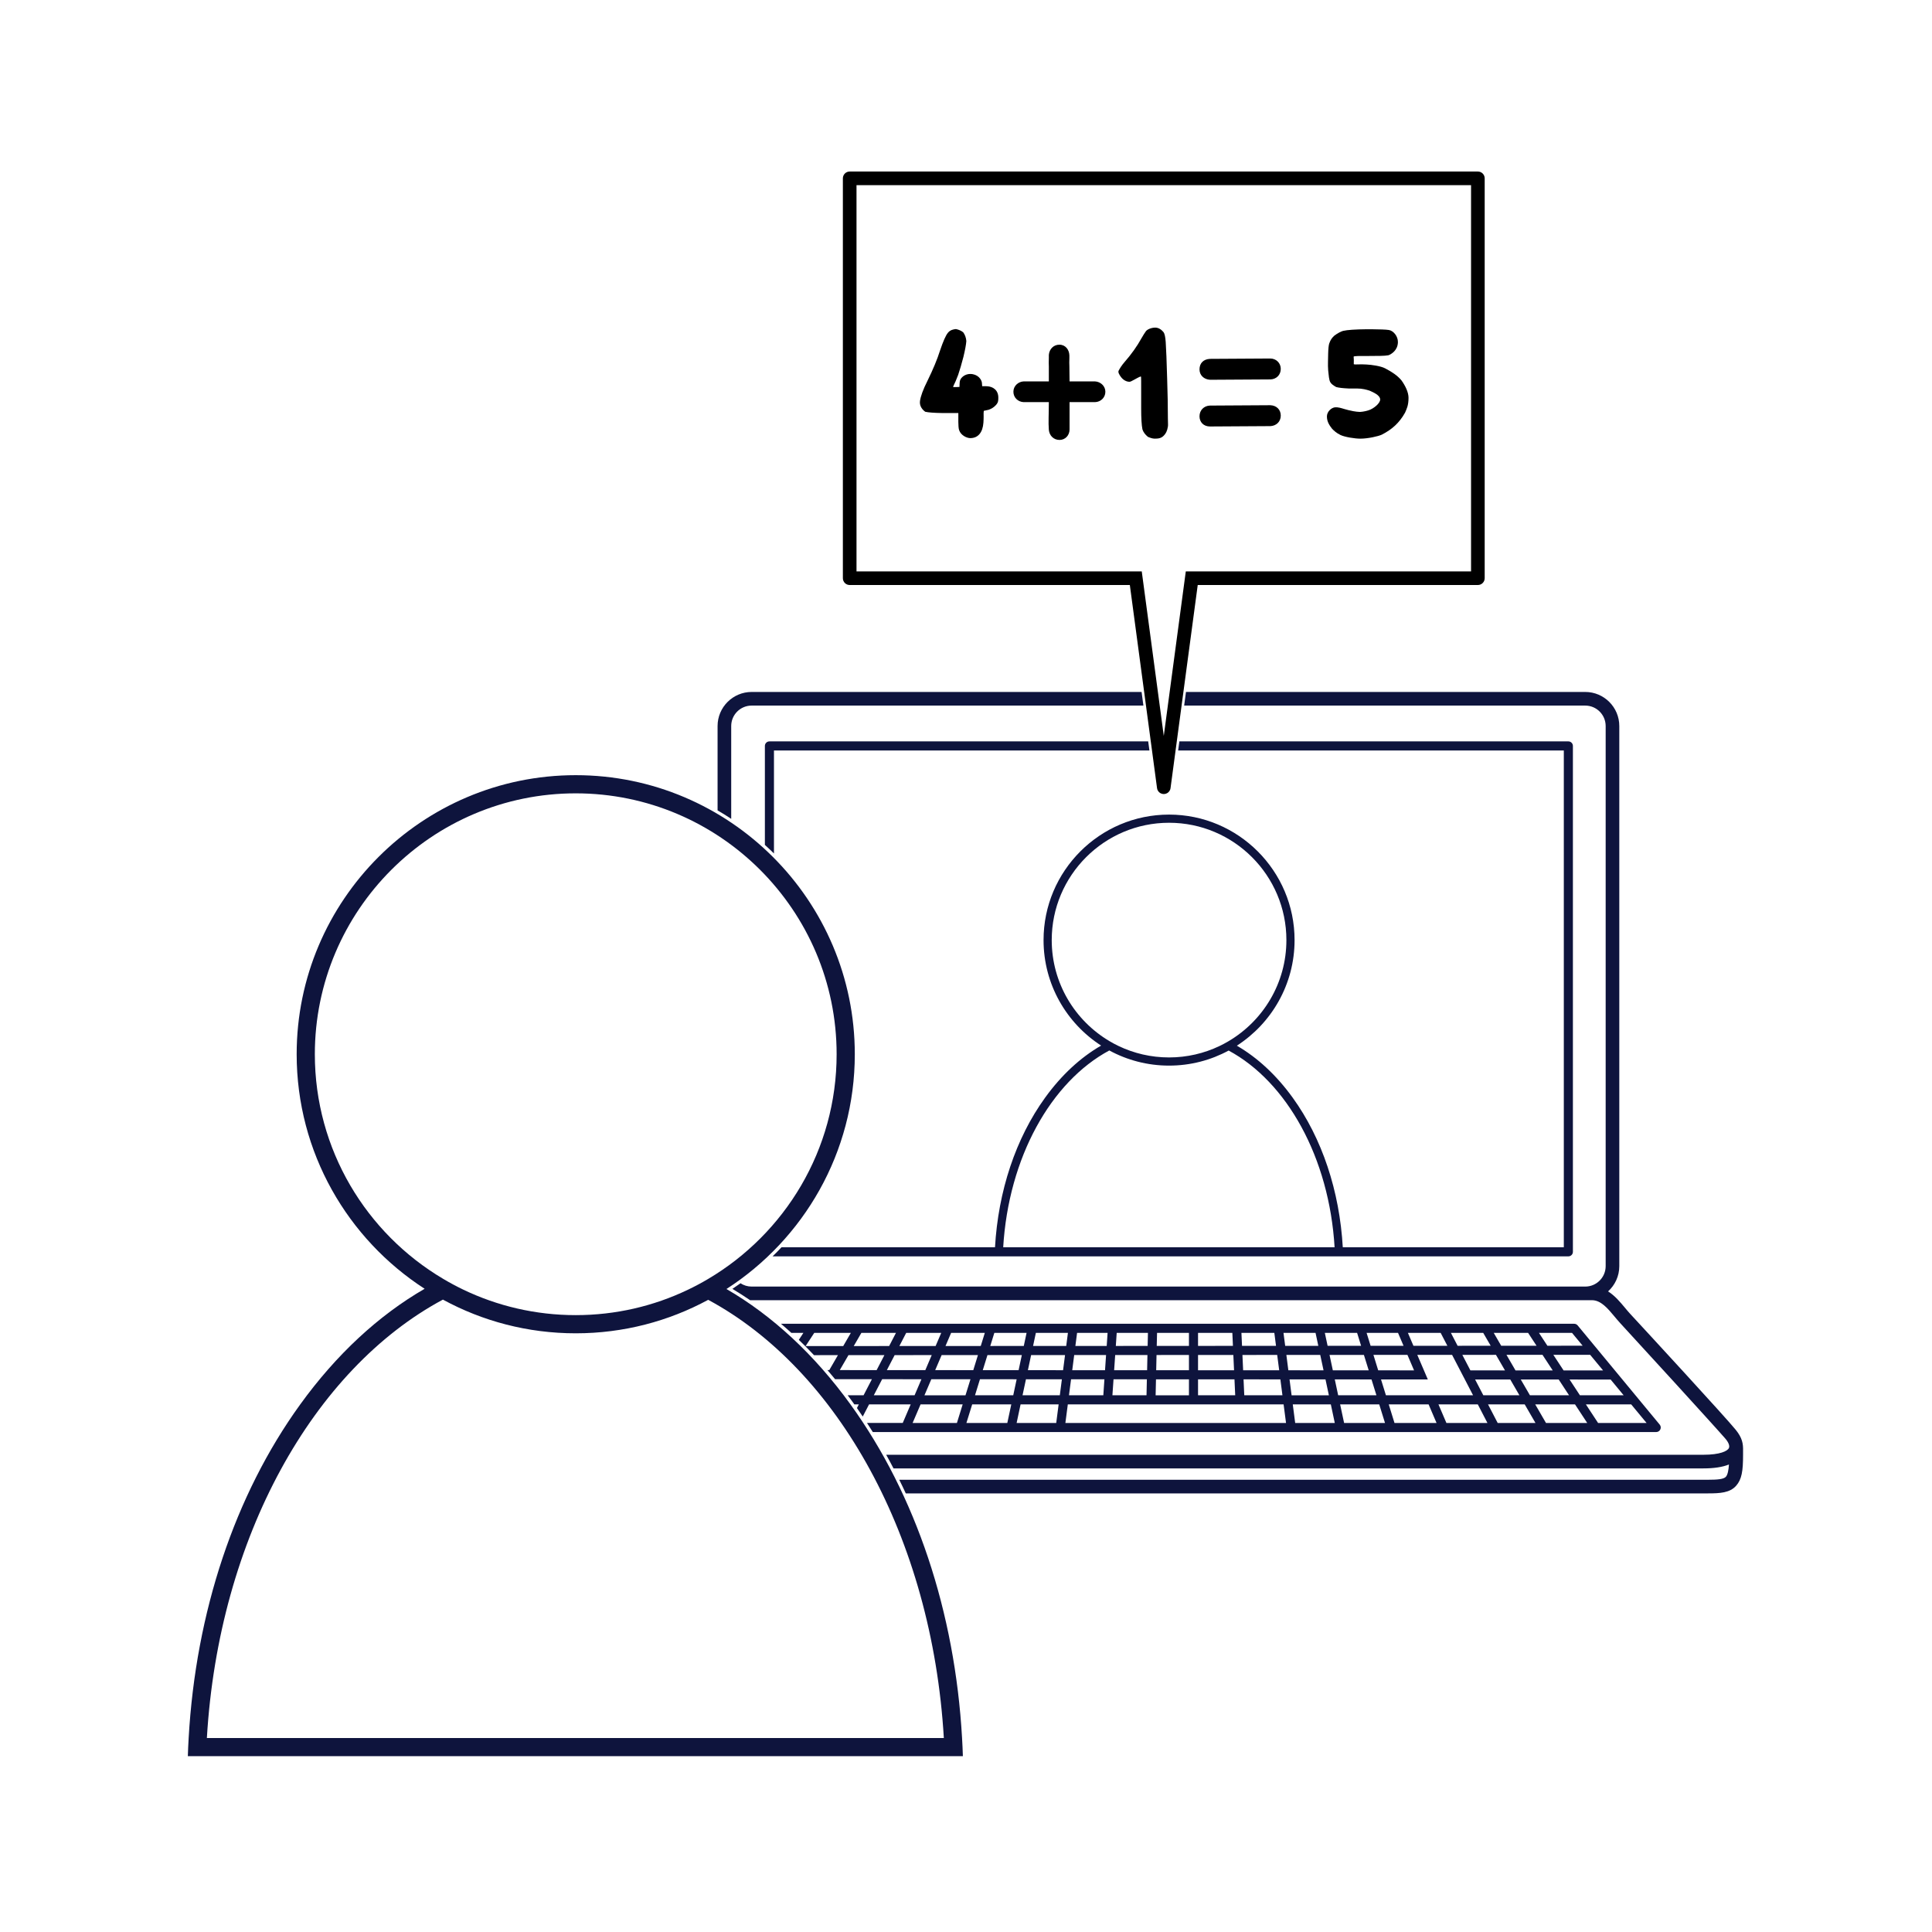 <?xml version="1.0" encoding="utf-8"?>
<!-- Generator: Adobe Illustrator 16.0.0, SVG Export Plug-In . SVG Version: 6.00 Build 0)  -->
<!DOCTYPE svg PUBLIC "-//W3C//DTD SVG 1.1//EN" "http://www.w3.org/Graphics/SVG/1.1/DTD/svg11.dtd">
<svg version="1.1" xmlns="http://www.w3.org/2000/svg" xmlns:xlink="http://www.w3.org/1999/xlink" x="0px" y="0px"
	 width="850.39px" height="850.39px" viewBox="0 0 850.39 850.39" enable-background="new 0 0 850.39 850.39" xml:space="preserve">
<g id="Computador">
	<path fill="#0E143D" d="M764.03,629.38c-4.521-5.6-40.13-44.22-46.5-51.09c-0.73-0.79-1.48-1.69-2.28-2.65
		c-2.07-2.479-4.43-5.33-7.44-7.22c3.03-2.74,4.94-6.71,4.94-11.12V319.57c0-8.27-6.72-15-15-15H522.02l-0.8,6h176.53
		c4.97,0,9,4.03,9,9V557.3c0,4.96-4.03,9-9,9h-366.9c-1.82,0-3.5-0.54-4.91-1.46c-1.17,0.84-2.36,1.67-3.57,2.47
		c2.63,1.57,5.23,3.23,7.8,4.99h370.58c3.91,0,6.95,3.65,9.89,7.181c0.811,0.97,1.65,1.979,2.49,2.89
		c6.22,6.72,41.84,45.67,46.351,50.92c1.359,1.59,1.949,3.14,1.52,4.07c-0.63,1.37-3.95,2.97-11.25,2.97H390.06
		c1.11,1.979,2.19,3.979,3.23,6h356.46c4.68,0,8.44-0.57,11.26-1.72c-0.16,2.479-0.54,4.5-1.34,5.399
		c-0.979,1.101-3.75,1.32-7.92,1.32H395.82c0.99,1.979,1.94,3.979,2.87,6h353.06c5.35,0,9.66-0.24,12.41-3.34
		c2.51-2.83,3.07-6.51,3.07-13.62c0-0.41-0.011-1.08,0-1.78C767.3,635.48,766.9,632.93,764.03,629.38z M502.48,304.57H330.85
		c-8.27,0-15,6.73-15,15v37.14c2.04,1.17,4.04,2.41,6,3.71v-40.85c0-4.97,4.03-9,9-9h172.43L502.48,304.57z"/>
	<path fill="#0E143D" d="M690.33,326.33H519.11l-0.54,4h169.76V549H343.98c-1.27,1.37-2.58,2.7-3.92,4h350.27c1.11,0,2-0.9,2-2
		V328.33C692.33,327.23,691.44,326.33,690.33,326.33z M505.39,326.33H338.67c-1.11,0-2,0.9-2,2v43.56c1.36,1.23,2.7,2.49,4,3.78
		v-45.34h165.26L505.39,326.33z"/>
	<path fill="#0E143D" d="M730.54,627.06l-36.12-43.67c-0.38-0.46-0.95-0.72-1.55-0.72H343.76c1.53,1.3,3.05,2.63,4.55,4h5.32
		l-2.02,3.08c2.26,2.17,4.49,4.41,6.68,6.74l10.54-0.01l-3.81,6.579h-0.81c1.13,1.311,2.25,2.641,3.36,4l16.21,0.011l-3.67,7.08
		h-6.99c0.77,1.02,1.53,2.05,2.28,3.09c0.22,0.3,0.44,0.609,0.64,0.91h1.99l-0.84,1.619c0.88,1.24,1.73,2.48,2.56,3.74l2.78-5.359
		h18.32l-3.5,8.18h-15.73c0.88,1.32,1.72,2.66,2.55,4H729c0.77,0,1.48-0.44,1.81-1.15C731.14,628.48,731.04,627.66,730.54,627.06z
		 M714.67,614.15h-19.25l-4.56-6.94l18.08,0.01L714.67,614.15z M705.62,603.22l-17.39-0.01l-4.511-6.87l16.2-0.01L705.62,603.22z
		 M664.76,607.2l4.03,6.95H652.9l-3.62-6.96L664.76,607.2z M647.21,603.19l-3.55-6.83l14.8-0.011l3.98,6.851L647.21,603.19z
		 M667.06,603.2l-3.97-6.851l15.851-0.01l4.51,6.87L667.06,603.2z M686.08,607.21l4.55,6.94h-17.21l-4.04-6.95L686.08,607.21z
		 M691.93,586.67l4.69,5.66l-15.521,0.01l-3.72-5.67H691.93z M672.6,586.67l3.721,5.67l-15.551,0.01l-3.289-5.68H672.6z
		 M652.85,586.67l3.29,5.68l-14.56,0.011l-2.95-5.69H652.85z M634.12,586.67l2.95,5.69l-14.931,0.01l-2.439-5.7H634.12z
		 M622.41,603.18l-15.78-0.01l-2.1-6.8h14.97L622.41,603.18z M615.35,586.67l2.44,5.7h-14.5l-1.771-5.7H615.35z M602.45,603.17
		l-15.78-0.01h-0.01l-1.45-6.78h15.13L602.45,603.17z M597.34,586.67l1.76,5.71H584.36l-1.221-5.71H597.34z M579.05,586.67
		l1.22,5.72H565.69l-0.75-5.72H579.05z M564.48,614.15H547.68l-0.319-7.011l16.21,0.011L564.48,614.15z M563.05,603.15l-15.87-0.011
		l-0.31-6.739l15.3-0.011L563.05,603.15z M560.91,586.67l0.74,5.72l-14.96,0.011l-0.261-5.73H560.91z M527.33,586.67h15.1
		l0.261,5.73l-15.36,0.01V586.67z M527.33,596.41l15.54-0.01l0.31,6.739h-15.85V596.41z M527.33,607.14h16.04l0.32,7.011h-16.36
		V607.14z M509.29,586.67h14.04v5.74l-14.18,0.01L509.29,586.67z M509.06,596.42l14.271-0.01v6.72h-14.42L509.06,596.42z
		 M508.82,607.13h14.51v7.021h-14.67L508.82,607.13z M491.53,586.67h13.75l-0.13,5.75l-14.011,0.01L491.53,586.67z M490.86,596.43
		l14.199-0.01l-0.149,6.7H490.4L490.86,596.43z M490.13,607.12h14.68l-0.159,7.03H489.64L490.13,607.12z M474.09,586.67h13.43
		l-0.39,5.76h-13.79L474.09,586.67z M472.82,596.43h14.029l-0.46,6.69l-14.43-0.01L472.82,596.43z M471.44,607.11l14.68,0.01
		l-0.48,7.03h-15.12L471.44,607.11z M455.95,586.67h14.109l-0.75,5.771h-14.59L455.95,586.67z M437.67,586.67h14.19l-1.23,5.771
		l-14.75,0.01L437.67,586.67z M449.77,596.45l-1.42,6.649l-15.77-0.01l2.06-6.64H449.77z M418.65,586.67h14.831l-1.79,5.78
		l-15.521,0.01L418.65,586.67z M430.45,596.45l-2.05,6.64l-16.76-0.01l2.83-6.62L430.45,596.45z M398.88,586.67h15.42l-2.48,5.79
		l-15.95,0.01L398.88,586.67z M410.11,596.46l-2.82,6.62l-16.93-0.01l3.43-6.601L410.11,596.46z M379.15,586.67h15.22l-3.01,5.8
		l-15.58,0.011L379.15,586.67z M354.59,592.49l3.82-5.82h16.11l-3.37,5.811L354.59,592.49z M369.64,603.06l3.82-6.579l15.82-0.011
		l-3.42,6.601L369.64,603.06z M384.61,614.15l3.68-7.08l17.29,0.01l-3.02,7.07H384.61z M421.2,626.33h-19.5l3.5-8.18h18.53
		L421.2,626.33z M406.91,614.15l3.02-7.07l17.23,0.01l-2.19,7.061H406.91z M443.38,626.33h-18l2.54-8.18h17.21L443.38,626.33z
		 M429.16,614.15l2.18-7.061l16.15,0.01l-1.5,7.051H429.16z M464.91,626.33h-17.43l1.739-8.18h16.75L464.91,626.33z M466.49,614.15
		h-16.41l1.51-7.051l15.811,0.011L466.49,614.15z M467.92,603.11L452.44,603.1l1.42-6.659h14.93L467.92,603.11z M468.94,626.33
		l1.069-8.18h94.98l1.069,8.18H468.94z M566.21,596.39l14.91-0.01l1.45,6.78l-15.49-0.01L566.21,596.39z M567.6,607.15l15.83,0.01
		l1.49,6.99h-16.41L567.6,607.15z M570.09,626.33l-1.06-8.18h16.75l1.739,8.18H570.09z M587.52,607.16l16.16,0.01l2.17,6.98h-16.84
		L587.52,607.16z M591.62,626.33l-1.75-8.18h17.21l2.54,8.18H591.62z M607.87,607.17l16.25,0.01h4.35l-1.71-4l-2.92-6.81
		l15.311-0.01l3.55,6.83l2.08,4l3.609,6.96H610.03L607.87,607.17z M613.8,626.33l-2.53-8.18h17.54l3.5,8.18H613.8z M636.65,626.33
		l-3.5-8.18h17.319l4.24,8.18H636.65z M659.22,626.33l-4.25-8.18h16.141l4.739,8.18H659.22z M680.48,626.33l-4.74-8.18h17.52
		l5.37,8.18H680.48z M703.41,626.33l-5.37-8.18h19.94l6.77,8.18H703.41z"/>
	<path fill="#0E143D" d="M591.052,549.152c-1.416-24.921-9.126-48.104-22.064-66.005c-7.155-9.898-15.488-17.615-24.574-22.878
		c15.273-9.84,25.406-26.998,25.406-46.477c0-30.461-24.785-55.242-55.246-55.242c-30.462,0-55.243,24.781-55.243,55.242
		c0,19.452,10.103,36.586,25.334,46.431c-9.115,5.268-17.477,12.993-24.649,22.924c-12.939,17.9-20.648,41.084-22.064,66.005
		c-0.072,1.196-0.126,2.396-0.162,3.598h153.426C591.178,551.549,591.124,550.349,591.052,549.152z M462.929,413.792
		c0-28.478,23.166-51.644,51.645-51.644c28.478,0,51.648,23.166,51.648,51.644c0,18.93-10.236,35.512-25.465,44.502
		c-1.295,0.77-2.631,1.479-3.998,2.132c-6.725,3.215-14.247,5.014-22.186,5.014c-7.966,0-15.517-1.812-22.258-5.046
		c-1.363-0.655-2.694-1.367-3.99-2.14C473.134,449.259,462.929,432.694,462.929,413.792z M441.557,549.152
		c2.339-39.699,21.075-73.029,46.724-86.782c7.821,4.254,16.78,6.669,26.293,6.669c9.484,0,18.416-2.401,26.225-6.629
		c25.608,13.78,44.309,47.084,46.647,86.742H441.557z"/>
</g>
<g id="Pessoa">
	<path fill="#0E143D" d="M423.46,765c-3.15-55.41-20.29-106.96-49.06-146.76c-15.91-22.01-34.44-39.17-54.64-50.87
		c33.96-21.88,56.49-60.03,56.49-103.34c0-67.73-55.11-122.83-122.84-122.83s-122.83,55.1-122.83,122.83
		c0,43.25,22.46,81.35,56.33,103.239c-20.27,11.711-38.86,28.891-54.81,50.971c-28.77,39.8-45.91,91.35-49.06,146.76
		c-0.16,2.66-0.28,5.33-0.36,8h341.14C423.74,770.33,423.62,767.66,423.46,765z M138.58,464.03c0-63.32,51.51-114.83,114.83-114.83
		c63.32,0,114.84,51.51,114.84,114.83c0,42.09-22.76,78.96-56.62,98.95c-2.88,1.71-5.85,3.289-8.89,4.739
		c-14.95,7.15-31.68,11.15-49.33,11.15c-17.71,0-34.5-4.03-49.49-11.22c-3.03-1.46-5.99-3.04-8.87-4.761
		C161.27,542.89,138.58,506.06,138.58,464.03z M91.06,765c5.2-88.27,46.86-162.38,103.89-192.96c17.39,9.46,37.31,14.83,58.46,14.83
		c21.09,0,40.95-5.34,58.31-14.74c56.94,30.64,98.52,104.69,103.72,192.87H91.06z"/>
</g>
<g id="BalãoFala">
	<path d="M650.5,75.5H374c-1.66,0-3,1.34-3,3v176c0,1.66,1.34,3,3,3h123.31l11.95,89.24c0.021,0.21,0.061,0.41,0.11,0.61
		c0.02,0.07,0.05,0.14,0.08,0.21c0.03,0.08,0.06,0.16,0.1,0.24c0.08,0.17,0.17,0.32,0.28,0.47c0.1,0.14,0.22,0.27,0.34,0.39
		c0.061,0.06,0.13,0.12,0.2,0.17c0.07,0.06,0.14,0.11,0.21,0.16c0.08,0.05,0.15,0.1,0.229,0.14c0.311,0.17,0.66,0.29,1.04,0.34
		c0.141,0.02,0.271,0.03,0.4,0.03s0.26-0.01,0.4-0.03c0.369-0.05,0.72-0.16,1.04-0.34c0.079-0.04,0.149-0.09,0.229-0.14
		c0.07-0.05,0.14-0.1,0.21-0.16c0.07-0.05,0.13-0.11,0.2-0.17c0.12-0.12,0.24-0.25,0.34-0.39c0.11-0.14,0.2-0.3,0.28-0.47
		c0.04-0.08,0.069-0.16,0.1-0.24c0.03-0.07,0.061-0.14,0.08-0.21c0.04-0.15,0.07-0.3,0.09-0.45l0.021-0.16l11.95-89.24H650.5
		c1.66,0,3-1.34,3-3v-176C653.5,76.84,652.16,75.5,650.5,75.5z M647.5,251.5H521.94l-0.801,6l-8.89,66.41l-8.89-66.41l-0.801-6H377
		v-170h270.5V251.5z"/>
	<path d="M439.42,175c0,1.29,0,2.125-1.04,3.28c-0.956,1.062-2.027,1.654-3.2,2.08l-2.16,0.48c-0.054,0.374-0.079,0.72-0.079,1.04
		c0,0.694,0.066,2.084-0.08,4.16c-0.298,4.21-2.269,6.8-5.798,6.8c-1.505,0-4.188-1.215-4.923-3.6
		c-0.271-0.879-0.268-2.08-0.319-3.52v-3.92h-7.04c-3.628-0.052-6.134-0.24-7.521-0.56c-1.067-0.747-2.635-2.365-2.32-4.72
		c0.27-2.02,1.333-5.04,3.36-9.04c2.453-5.013,4.267-9.386,5.44-13.12c1.386-4.106,2.544-6.759,3.52-7.92
		c1.053-1.252,2.4-1.493,3.521-1.6c1.279,0.268,2.346,0.748,3.2,1.44c0.8,1.12,1.252,2.4,1.359,3.84
		c-0.107,1.547-0.533,3.867-1.28,6.96c-0.8,3.094-1.573,5.734-2.319,7.92c-0.214,0.48-0.588,1.414-1.12,2.8
		c-0.214,0.588-1.218,2.363-1.058,2.575c0.373,0,2.696-0.008,2.75-0.063c0.052-0.372,0.018-1.883,0.188-2.619
		c0.375-1.631,2.369-3.11,4.56-3.094c3.253,0.025,4.878,2.275,5.12,3.76l0.133,1.64c0.373,0,1.102-0.042,2.063,0
		C437.188,170.125,439.42,171.813,439.42,175z"/>
	<path d="M486.539,172.44c0,2.615-2.102,4.498-4.56,4.56h-11.2c0,5.334,0.031,9.36,0,12.08c-0.029,2.545-1.904,4.56-4.4,4.56
		c-2.667,0-4.504-1.953-4.72-4.48c-0.268-3.135,0-7.2,0-12.16h-11.12c-2.539-0.125-4.479-2.07-4.479-4.56
		c0-2.627,2.19-4.44,4.479-4.56h11.12c0-2.986,0-5.146,0-6.48c-0.054-0.96-0.054-2.292,0-4v-1.2c0.216-2.575,2.097-4.48,4.641-4.48
		c2.7,0,4.325,2.217,4.399,4.72v1.2c-0.054,1.387-0.054,2.587,0,3.6c0.053,1.867,0.08,4.08,0.08,6.64h11.2
		C484.375,168,486.539,169.875,486.539,172.44z"/>
	<path d="M508.459,144.2c1.631,0,2.826,0.987,3.68,2c0.48,0.64,0.8,2.08,0.96,4.32c0.213,3.147,0.427,8.587,0.641,16.32
		c0.212,6.4,0.319,12.214,0.319,17.44c0,2.08,0.138,2.668,0,3.52c-0.309,1.906-0.879,3.008-1.809,3.95
		c-1.102,1.116-2.25,1.33-3.951,1.33c-1.132,0-2.134-0.426-3.04-0.8c-1.228-1.012-2.027-2.106-2.4-3.28
		c-0.373-1.813-0.56-4.906-0.56-9.28v-2.8v-4.16c-0.054-4.052,0.098-7.167-0.174-7.072c-1.091,0.381-2.094,1.046-2.946,1.473
		c-1.014,0.587-1.68,0.875-2,0.88c-1.304,0.022-2.741-0.728-3.76-2.08c-0.761-1.011-1.394-2.132-1.04-2.8
		c0.618-1.168,1.306-2.292,2.64-3.84c2.986-3.412,5.467-6.906,7.44-10.48c0.853-1.492,1.266-2.106,1.92-3.04
		C504.948,144.988,506.813,144.2,508.459,144.2z"/>
	<path d="M532.618,167.16c-2.681-0.16-4.641-1.965-4.641-4.56c0-2.725,1.71-4.475,4.561-4.64l26.56-0.16
		c2.652,0,4.641,2.013,4.641,4.56c0,2.71-1.988,4.578-4.561,4.64L532.618,167.16z M532.618,187.72c-2.868,0-4.641-1.937-4.641-4.48
		c0-2.678,1.96-4.615,4.561-4.72l26.56-0.16c2.715,0.078,4.641,1.89,4.641,4.56c0,2.71-1.988,4.518-4.561,4.64L532.618,187.72z"/>
	<path d="M591.177,145.64c1.813-0.426,5.333-0.667,10.561-0.72h1.76c3.893,0.054,6.396,0.109,7.815,0.33
		c2.021,0.315,4.032,2.75,3.993,5.33c-0.056,3.67-2.902,5.3-4.129,5.78c-1.92,0.374-4.694,0.275-8.427,0.328
		c-4.32,0.054-6.988-0.113-6.938,0.375c0.076,0.737,0.084,1.377,0.084,1.538l-0.021,1.712c0.785,0.271,2.608-0.085,5.542,0.127
		c2.346,0.107,6.333,0.685,8.24,1.68c3.05,1.591,5.458,3.185,7.218,5.317c1.761,2.454,3.101,5.267,3.102,7.643
		c0.002,3.482-0.844,4.928-1.537,6.58c-2.56,4.534-5.742,7.367-10.223,9.66c-1.6,0.748-6.16,1.76-9.44,1.76
		c-2.453,0-6.839-0.705-8.72-1.6c-1.792-0.853-2.96-1.946-3.76-2.8c-0.854-1.173-2.24-2.805-2.24-5.36
		c0-2.132,1.962-3.907,3.626-4.042c1.286-0.104,2.827,0.389,4.055,0.762c2.72,0.8,5.012,1.228,6.88,1.28
		c1.6-0.106,2.821-0.435,3.76-0.72c2.186-0.663,5.186-3.1,5.12-4.8c-0.079-2.057-3.618-3.329-4.685-3.862
		c-1.388-0.426-3.13-0.938-5.636-0.938h-3.6c-2.454-0.106-4.268-0.32-5.44-0.64c-1.12-0.64-2.08-1.26-2.56-2.08
		c-0.64-1.092-0.694-2.96-0.96-5.2c-0.214-2.56-0.008-5.04-0.008-7.44c0.053-2.292,0.235-3.778,0.479-4.48
		c0.599-1.723,1.264-2.502,2.224-3.41C588.858,146.578,590.27,145.908,591.177,145.64z"/>
</g>
</svg>
